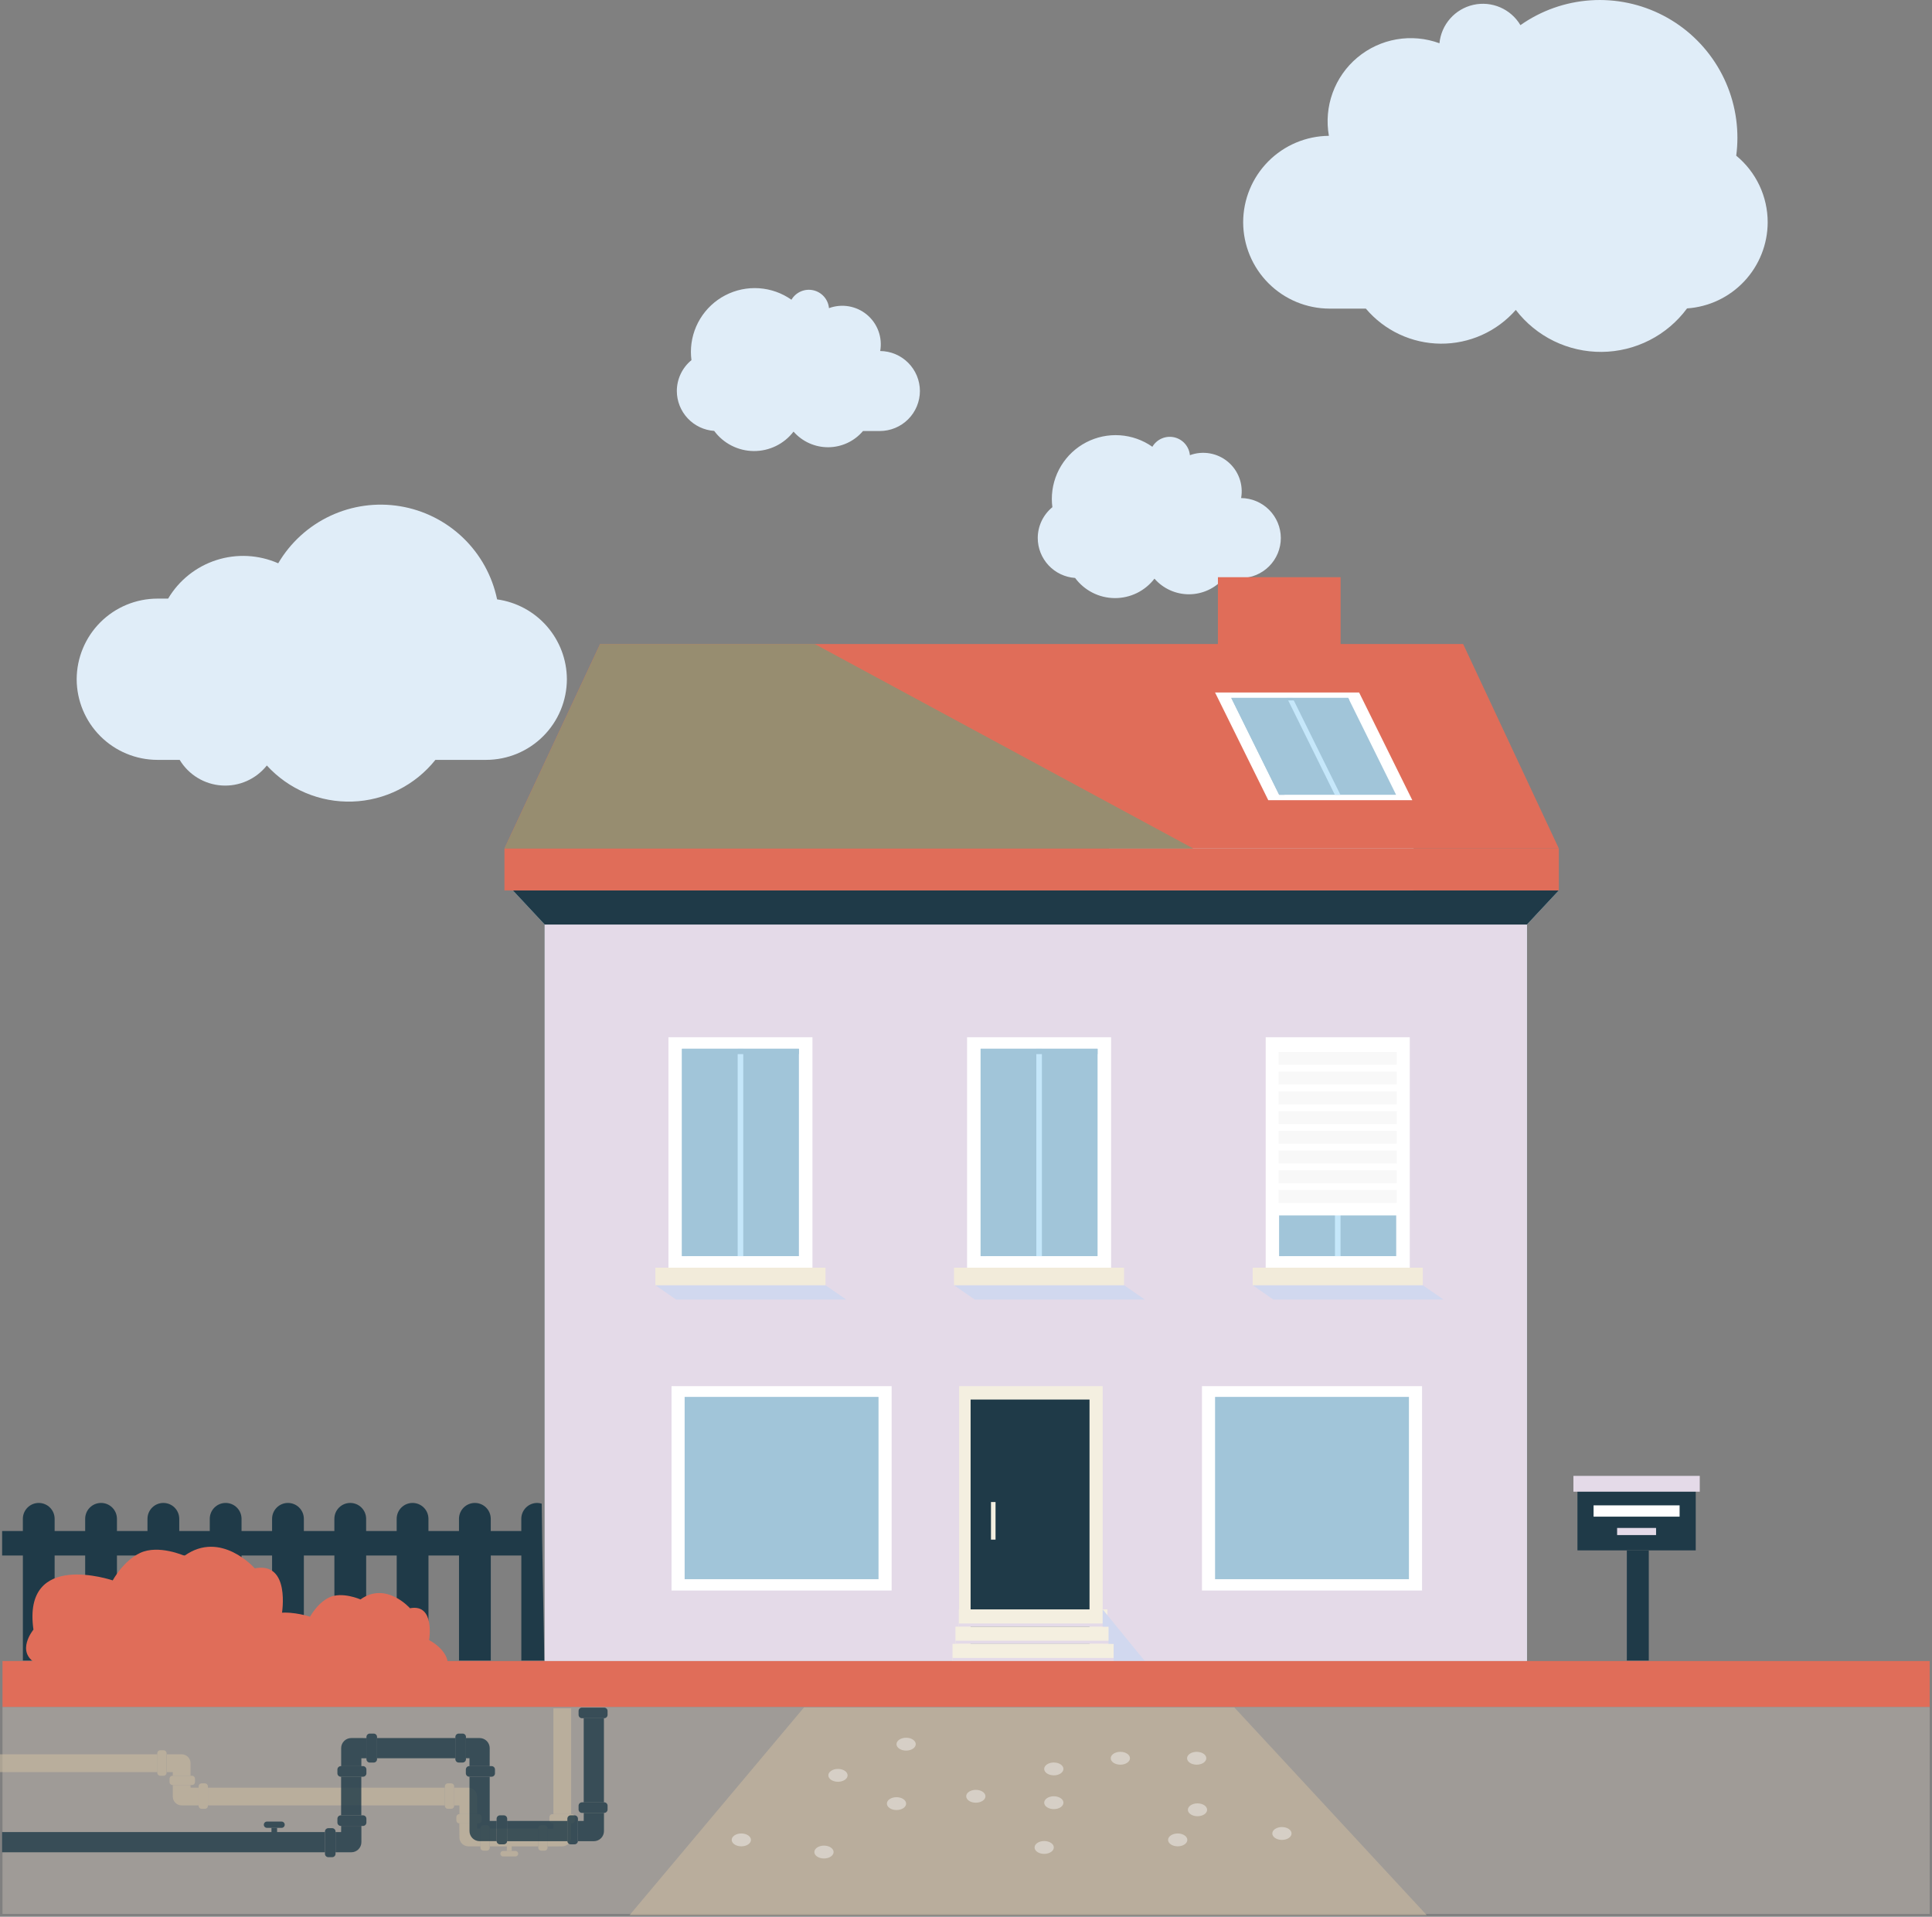 <svg width="737" height="731" viewBox="0 0 737 731" fill="none" xmlns="http://www.w3.org/2000/svg">
<rect x="0" y="0" width="737" height="731" fill="#808080" stroke="none"/>
<g clip-path="url(#clip0_1_2118)">
<path opacity="0.29" d="M736.12 650.98H0.95V729.93H736.12V650.98Z" fill="#ECDECF"/>
<g opacity="0.58">
<path d="M175.25 688.55V691.86H182V685.16C182 684.261 181.643 683.399 181.007 682.763C180.371 682.127 179.509 681.77 178.61 681.77H173.22V688.55H175.25Z" fill="#CBBBA0"/>
<path d="M65.91 675.84V677.23H72.69V672.44C72.69 671.541 72.332 670.679 71.697 670.043C71.061 669.407 70.199 669.05 69.3 669.05H63.6V675.83L65.91 675.84Z" fill="#CBBBA0"/>
<path d="M65.91 685.16C65.91 686.059 66.267 686.921 66.903 687.557C67.539 688.193 68.401 688.55 69.3 688.55H75.76V681.77H72.69V680.77H65.91V685.16Z" fill="#CBBBA0"/>
<path d="M217.88 651.52H211.1V691.85H217.88V651.52Z" fill="#CBBBA0"/>
<path d="M60.05 669.06H0V675.84H60.05V669.06Z" fill="#CBBBA0"/>
<path d="M169.69 681.77H79.31V688.55H169.69V681.77Z" fill="#CBBBA0"/>
<path d="M193.33 704.16V705.91H195.21V704.16H205.33V697.37H186.82V704.16H193.33Z" fill="#CBBBA0"/>
<path d="M175.25 700.76C175.25 701.659 175.607 702.521 176.243 703.157C176.878 703.793 177.741 704.15 178.64 704.15H183.27V697.37H182V695.37H175.22L175.25 700.76Z" fill="#CBBBA0"/>
<path d="M214.49 704.16C215.389 704.16 216.251 703.803 216.887 703.167C217.523 702.531 217.88 701.669 217.88 700.77V695.42H211.1V697.42H208.88V704.2L214.49 704.16Z" fill="#CBBBA0"/>
<path d="M205.33 704.67C205.33 704.97 205.449 705.257 205.661 705.469C205.873 705.681 206.16 705.8 206.46 705.8H207.75C208.05 705.8 208.337 705.681 208.549 705.469C208.761 705.257 208.88 704.97 208.88 704.67V697.2C208.88 696.9 208.761 696.613 208.549 696.401C208.337 696.189 208.05 696.07 207.75 696.07H206.46C206.16 696.07 205.873 696.189 205.661 696.401C205.449 696.613 205.33 696.9 205.33 697.2V704.66V704.67Z" fill="#CBBBA0"/>
<path d="M183.27 704.67C183.27 704.97 183.389 705.257 183.6 705.469C183.812 705.681 184.1 705.8 184.4 705.8H185.69C185.989 705.8 186.277 705.681 186.489 705.469C186.7 705.257 186.82 704.97 186.82 704.67V697.2C186.82 696.9 186.7 696.613 186.489 696.401C186.277 696.189 185.989 696.07 185.69 696.07H184.4C184.1 696.07 183.812 696.189 183.6 696.401C183.389 696.613 183.27 696.9 183.27 697.2V704.66V704.67Z" fill="#CBBBA0"/>
<path d="M169.7 688.72C169.7 689.02 169.819 689.307 170.031 689.519C170.243 689.731 170.531 689.85 170.83 689.85H172.12C172.42 689.85 172.707 689.731 172.919 689.519C173.131 689.307 173.25 689.02 173.25 688.72V681.26C173.25 680.96 173.131 680.673 172.919 680.461C172.707 680.249 172.42 680.13 172.12 680.13H170.83C170.531 680.13 170.243 680.249 170.031 680.461C169.819 680.673 169.7 680.96 169.7 681.26V688.72Z" fill="#CBBBA0"/>
<path d="M75.76 688.72C75.76 689.02 75.879 689.307 76.091 689.519C76.303 689.731 76.59 689.85 76.89 689.85H78.18C78.48 689.85 78.767 689.731 78.979 689.519C79.191 689.307 79.31 689.02 79.31 688.72V681.26C79.31 680.96 79.191 680.673 78.979 680.461C78.767 680.249 78.48 680.13 78.18 680.13H76.89C76.59 680.13 76.303 680.249 76.091 680.461C75.879 680.673 75.76 680.96 75.76 681.26V688.72Z" fill="#CBBBA0"/>
<path d="M60 676.1C60 676.4 60.119 676.687 60.331 676.899C60.543 677.111 60.83 677.23 61.13 677.23H62.42C62.72 677.23 63.007 677.111 63.219 676.899C63.431 676.687 63.55 676.4 63.55 676.1V668.64C63.55 668.34 63.431 668.053 63.219 667.841C63.007 667.629 62.72 667.51 62.42 667.51H61.18C61.028 667.503 60.875 667.527 60.732 667.581C60.589 667.635 60.459 667.717 60.348 667.823C60.238 667.928 60.15 668.055 60.09 668.196C60.031 668.336 60 668.487 60 668.64V676.1Z" fill="#CBBBA0"/>
<path d="M218.18 695.41C218.48 695.41 218.767 695.291 218.979 695.079C219.191 694.867 219.31 694.58 219.31 694.28V693C219.31 692.7 219.191 692.413 218.979 692.201C218.767 691.989 218.48 691.87 218.18 691.87H210.72C210.42 691.87 210.133 691.989 209.921 692.201C209.709 692.413 209.59 692.7 209.59 693V694.29C209.59 694.59 209.709 694.877 209.921 695.089C210.133 695.301 210.42 695.42 210.72 695.42H218.18V695.41Z" fill="#CBBBA0"/>
<path d="M175.21 691.86C174.91 691.86 174.623 691.979 174.411 692.191C174.199 692.403 174.08 692.69 174.08 692.99V694.28C174.08 694.58 174.199 694.867 174.411 695.079C174.623 695.291 174.91 695.41 175.21 695.41H182.67C182.97 695.41 183.257 695.291 183.469 695.079C183.681 694.867 183.8 694.58 183.8 694.28V693C183.8 692.7 183.681 692.413 183.469 692.201C183.257 691.989 182.97 691.87 182.67 691.87H175.21V691.86Z" fill="#CBBBA0"/>
<path d="M65.8 677.23C65.5 677.23 65.213 677.349 65.001 677.561C64.789 677.773 64.67 678.06 64.67 678.36V679.65C64.67 679.95 64.789 680.237 65.001 680.449C65.213 680.661 65.5 680.78 65.8 680.78H73.26C73.56 680.78 73.847 680.661 74.059 680.449C74.271 680.237 74.39 679.95 74.39 679.65V678.36C74.39 678.06 74.271 677.773 74.059 677.561C73.847 677.349 73.56 677.23 73.26 677.23H65.8Z" fill="#CBBBA0"/>
<path d="M191.82 705.91C191.558 705.935 191.315 706.058 191.138 706.253C190.961 706.448 190.863 706.702 190.863 706.965C190.863 707.228 190.961 707.482 191.138 707.677C191.315 707.872 191.558 707.994 191.82 708.02H196.72C196.983 707.994 197.226 707.872 197.403 707.677C197.58 707.482 197.678 707.228 197.678 706.965C197.678 706.702 197.58 706.448 197.403 706.253C197.226 706.058 196.983 705.935 196.72 705.91H191.82Z" fill="#CBBBA0"/>
</g>
<path d="M204.92 573.19C203.312 573.19 201.771 573.828 200.635 574.965C199.498 576.101 198.86 577.643 198.86 579.25V583.91H187.21V579.25C187.21 577.643 186.571 576.101 185.435 574.965C184.298 573.828 182.757 573.19 181.15 573.19C179.542 573.19 178.001 573.828 176.865 574.965C175.728 576.101 175.09 577.643 175.09 579.25V583.91H163.44V579.25C163.44 577.643 162.801 576.101 161.665 574.965C160.528 573.828 158.987 573.19 157.38 573.19C155.772 573.19 154.231 573.828 153.095 574.965C151.958 576.101 151.32 577.643 151.32 579.25V583.91H139.67V579.25C139.67 577.643 139.031 576.101 137.895 574.965C136.758 573.828 135.217 573.19 133.61 573.19C132.002 573.19 130.461 573.828 129.325 574.965C128.188 576.101 127.55 577.643 127.55 579.25V583.91H115.91V579.25C115.91 577.643 115.271 576.101 114.135 574.965C112.998 573.828 111.457 573.19 109.85 573.19C108.242 573.19 106.701 573.828 105.565 574.965C104.428 576.101 103.79 577.643 103.79 579.25V583.91H92.14V579.25C92.14 577.643 91.501 576.101 90.365 574.965C89.228 573.828 87.687 573.19 86.08 573.19C84.472 573.19 82.931 573.828 81.794 574.965C80.658 576.101 80.02 577.643 80.02 579.25V583.91H68.38V579.25C68.38 577.643 67.741 576.101 66.605 574.965C65.468 573.828 63.927 573.19 62.32 573.19C60.712 573.19 59.171 573.828 58.035 574.965C56.898 576.101 56.26 577.643 56.26 579.25V583.91H44.61V579.25C44.61 577.643 43.971 576.101 42.835 574.965C41.698 573.828 40.157 573.19 38.55 573.19C36.942 573.19 35.401 573.828 34.264 574.965C33.128 576.101 32.49 577.643 32.49 579.25V583.91H20.84V579.25C20.84 577.643 20.201 576.101 19.065 574.965C17.928 573.828 16.387 573.19 14.78 573.19C13.172 573.19 11.631 573.828 10.495 574.965C9.358 576.101 8.72 577.643 8.72 579.25V583.91H0.81V593.23H8.73V633.3H20.84V593.23H32.49V633.3H44.61V593.23H56.26V633.3H68.38V593.23H80V633.3H92.14V593.23H103.79V633.3H115.91V593.23H127.56V633.3H139.68V593.23H151.33V633.3H163.45V593.23H175.1V633.3H187.22V593.23H198.87V633.3H207.65C207.31 613.36 206.85 593.42 206.65 573.47C206.09 573.293 205.507 573.198 204.92 573.19Z" fill="#1F3A48"/>
<path d="M473.45 189.95C473.901 187.405 473.673 184.787 472.789 182.358C471.904 179.93 470.395 177.778 468.413 176.119C466.431 174.461 464.046 173.354 461.5 172.912C458.953 172.47 456.335 172.707 453.91 173.6C453.761 171.976 453.101 170.441 452.024 169.216C450.948 167.99 449.51 167.138 447.919 166.781C446.327 166.425 444.664 166.582 443.167 167.23C441.671 167.879 440.418 168.985 439.59 170.39C435.945 167.824 431.665 166.309 427.218 166.009C422.77 165.709 418.326 166.636 414.369 168.689C410.413 170.742 407.096 173.842 404.781 177.652C402.466 181.461 401.241 185.833 401.24 190.29C401.243 191.34 401.313 192.389 401.45 193.43C399.708 194.858 398.304 196.654 397.339 198.689C396.374 200.724 395.873 202.948 395.87 205.2C395.881 209.069 397.357 212.789 400.001 215.613C402.645 218.437 406.261 220.155 410.12 220.42C411.865 222.78 414.135 224.702 416.749 226.035C419.364 227.369 422.253 228.076 425.188 228.102C428.123 228.129 431.024 227.473 433.662 226.186C436.3 224.9 438.603 223.018 440.39 220.69C442.049 222.582 444.095 224.093 446.391 225.121C448.687 226.15 451.177 226.671 453.693 226.649C456.208 226.627 458.689 226.063 460.967 224.995C463.244 223.927 465.265 222.38 466.89 220.46H473.35C477.392 220.447 481.265 218.835 484.122 215.975C486.98 213.116 488.59 209.242 488.6 205.2C488.587 201.177 486.99 197.321 484.154 194.466C481.319 191.612 477.473 189.99 473.45 189.95Z" fill="#E0EDF8"/>
<path d="M335.77 133.87C336.222 131.325 335.993 128.706 335.109 126.278C334.225 123.85 332.715 121.698 330.733 120.039C328.751 118.381 326.366 117.274 323.82 116.832C321.274 116.39 318.656 116.627 316.23 117.52C316.081 115.896 315.421 114.361 314.345 113.136C313.268 111.91 311.831 111.058 310.239 110.701C308.648 110.345 306.984 110.502 305.487 111.15C303.991 111.799 302.739 112.905 301.91 114.31C298.265 111.744 293.986 110.229 289.538 109.929C285.091 109.629 280.646 110.556 276.69 112.609C272.733 114.662 269.416 117.762 267.101 121.572C264.786 125.381 263.561 129.752 263.56 134.21C263.563 135.26 263.633 136.309 263.77 137.35C262.028 138.778 260.624 140.574 259.66 142.609C258.695 144.644 258.193 146.868 258.19 149.12C258.202 152.988 259.678 156.709 262.322 159.533C264.966 162.357 268.581 164.075 272.44 164.34C274.185 166.7 276.455 168.622 279.07 169.955C281.684 171.289 284.573 171.996 287.508 172.022C290.443 172.048 293.344 171.393 295.982 170.106C298.62 168.82 300.924 166.938 302.71 164.61C304.369 166.501 306.416 168.013 308.711 169.041C311.007 170.07 313.498 170.591 316.013 170.569C318.529 170.547 321.01 169.983 323.287 168.915C325.565 167.847 327.585 166.3 329.21 164.38H335.67C339.711 164.367 343.582 162.756 346.439 159.899C349.296 157.042 350.907 153.171 350.92 149.13C350.91 145.105 349.314 141.246 346.478 138.39C343.642 135.533 339.795 133.909 335.77 133.87Z" fill="#E0EDF8"/>
<path d="M506.93 51.8C505.955 46.306 506.446 40.652 508.355 35.409C510.264 30.166 513.522 25.52 517.801 21.939C522.08 18.358 527.228 15.969 532.725 15.014C538.223 14.059 543.875 14.572 549.11 16.5C549.446 13.005 550.878 9.705 553.202 7.072C555.526 4.44 558.623 2.609 562.05 1.843C565.476 1.076 569.058 1.413 572.282 2.804C575.506 4.196 578.208 6.571 580 9.59C587.87 4.045 597.112 0.77 606.717 0.123C616.322 -0.525 625.92 1.48 634.463 5.918C643.006 10.356 650.164 17.056 655.156 25.287C660.149 33.519 662.783 42.963 662.77 52.59C662.766 54.857 662.615 57.122 662.32 59.37C666.073 62.456 669.096 66.335 671.171 70.729C673.246 75.123 674.321 79.921 674.32 84.78C674.299 93.13 671.113 101.161 665.405 107.255C659.697 113.35 651.891 117.053 643.56 117.62C639.795 122.715 634.897 126.865 629.254 129.743C623.61 132.621 617.375 134.148 611.04 134.205C604.705 134.261 598.444 132.844 592.75 130.067C587.056 127.289 582.086 123.227 578.23 118.2C574.652 122.284 570.234 125.548 565.278 127.769C560.322 129.989 554.946 131.114 549.516 131.067C544.086 131.019 538.73 129.8 533.814 127.494C528.898 125.187 524.537 121.846 521.03 117.7H507.15C498.426 117.679 490.065 114.204 483.896 108.035C477.727 101.866 474.252 93.504 474.23 84.78C474.235 76.083 477.673 67.74 483.797 61.564C489.92 55.388 498.234 51.879 506.93 51.8Z" fill="#E0EDF8"/>
<path d="M189.63 228.59C187.768 219.621 183.233 211.427 176.624 205.085C170.014 198.744 161.639 194.552 152.601 193.063C143.563 191.573 134.286 192.856 125.99 196.741C117.695 200.627 110.771 206.933 106.13 214.83C98.693 211.555 90.313 211.117 82.575 213.599C74.837 216.08 68.275 221.31 64.13 228.3H60C51.852 228.324 44.044 231.571 38.283 237.333C32.521 243.094 29.274 250.902 29.25 259.05C29.274 267.198 32.521 275.006 38.283 280.767C44.044 286.529 51.852 289.776 60 289.8H68.54C70.231 292.604 72.575 294.957 75.372 296.658C78.17 298.359 81.338 299.357 84.605 299.567C87.873 299.778 91.142 299.194 94.135 297.866C97.127 296.537 99.754 294.504 101.79 291.94C105.913 296.457 110.966 300.027 116.602 302.402C122.237 304.777 128.321 305.902 134.434 305.699C140.546 305.495 146.541 303.969 152.007 301.224C157.472 298.479 162.277 294.582 166.09 289.8H185.5C193.648 289.776 201.456 286.529 207.217 280.767C212.979 275.006 216.226 267.198 216.25 259.05C216.224 251.619 213.517 244.446 208.627 238.85C203.737 233.254 196.991 229.611 189.63 228.59Z" fill="#E0EDF8"/>
<path d="M539.26 339.58V310.52H423.08V339.58H195.63L207.79 352.6V633.48H240.71H266.42H246.84H274.54H286.42H290.63H295.64H300.25H339.26H341H384.62H389.63H393.84H405.72H433.42H459.13H549.56H582.48V352.6L594.65 339.58H539.26Z" fill="#C1E5F4"/>
<path d="M582.48 352.6H207.79V633.48H582.48V352.6Z" fill="#E4DAE8"/>
<path d="M582.48 352.6H207.79L195.63 339.58H594.65L582.48 352.6Z" fill="#1F3A48"/>
<g style="mix-blend-mode:multiply">
<path d="M250.01 490.16L257.94 495.64H322.83L314.9 490.16H250.01Z" fill="#D1D8EF"/>
</g>
<path d="M309.93 395.58H254.99V483.47H309.93V395.58Z" fill="white"/>
<path d="M314.9 483.47H250.01V490.15H314.9V483.47Z" fill="#F2EBDA"/>
<path d="M304.76 399.99H260.15V479.06H304.76V399.99Z" fill="#A1C5D9"/>
<path d="M283.53 399.99H281.4V479.06H283.53V399.99Z" fill="#C5E7FA"/>
<g style="mix-blend-mode:multiply">
<path d="M262.19 402.02H304.76V399.99H260.15V479.06H262.19V402.02Z" fill="#A1C5D9"/>
</g>
<g style="mix-blend-mode:multiply">
<path d="M363.93 490.16L371.85 495.64H436.75L428.82 490.16H363.93Z" fill="#D1D8EF"/>
</g>
<path d="M423.85 395.58H368.91V483.47H423.85V395.58Z" fill="white"/>
<path d="M428.81 483.47H363.92V490.15H428.81V483.47Z" fill="#F2EBDA"/>
<path d="M418.69 399.99H374.08V479.06H418.69V399.99Z" fill="#A1C5D9"/>
<path d="M397.46 399.99H395.33V479.06H397.46V399.99Z" fill="#C5E7FA"/>
<g style="mix-blend-mode:multiply">
<path d="M376.12 402.02H418.69V399.99H374.08V479.06H376.12V402.02Z" fill="#A1C5D9"/>
</g>
<g style="mix-blend-mode:multiply">
<path d="M477.86 490.16L485.78 495.64H550.68L542.75 490.16H477.86Z" fill="#D1D8EF"/>
</g>
<path d="M537.79 395.58H482.83V483.47H537.79V395.58Z" fill="white"/>
<path d="M542.75 483.47H477.86V490.15H542.75V483.47Z" fill="#F2EBDA"/>
<path d="M532.61 399.99H488V479.06H532.61V399.99Z" fill="#A1C5D9"/>
<path d="M511.37 399.99H509.25V479.06H511.37V399.99Z" fill="#C5E7FA"/>
<g style="mix-blend-mode:multiply">
<path d="M490.04 402.02H532.61V399.99H488V479.06H490.04V402.02Z" fill="#A1C5D9"/>
</g>
<path d="M420.63 528.65H365.88V633.48H420.63V528.65Z" fill="#F4EFE0"/>
<path d="M415.62 533.76H370.26V633.47H415.62V533.76Z" fill="#1F3A48"/>
<path d="M379.77 572.84H378.03V587.18H379.77V572.84Z" fill="#F4EFE0"/>
<path d="M423.72 620.36H364.48V626.92H423.72V620.36Z" fill="#F4EFE0"/>
<path d="M423.72 625.73H364.48V626.92H423.72V625.73Z" fill="#E4DAE8"/>
<path d="M424.84 626.92H363.36V633.48H424.84V626.92Z" fill="#F4EFE0"/>
<path d="M424.84 632.3H363.36V633.47H424.84V632.3Z" fill="#E4DAE8"/>
<path d="M422.43 613.79H365.77V620.36H422.43V613.79Z" fill="#F4EFE0"/>
<path d="M422.43 619.16H365.77V620.36H422.43V619.16Z" fill="#E4DAE8"/>
<path d="M420.63 613.79V620.36H422.88V626.92H424.84V633.48H436.72L420.63 613.79Z" fill="#D1D8EF"/>
<path d="M542.47 528.65H458.51V606.59H542.47V528.65Z" fill="white"/>
<path d="M537.47 532.75H463.51V602.27H537.47V532.75Z" fill="#A1C5D9"/>
<path d="M340.13 528.65H256.17V606.59H340.13V528.65Z" fill="white"/>
<path d="M335.13 532.75H261.17V602.27H335.13V532.75Z" fill="#A1C5D9"/>
<path d="M594.65 323.61H192.43V339.59H594.65V323.61Z" fill="#E06D59"/>
<path d="M558.14 245.61H228.93L192.43 323.61H594.65L558.14 245.61Z" fill="#E06D59"/>
<g style="mix-blend-mode:multiply">
<path d="M192.43 323.61H455.1L455.15 323.58L310.8 245.61H228.93L192.43 323.61Z" fill="#978D70"/>
</g>
<path d="M736.12 633.48H0.95V650.98H736.12V633.48Z" fill="#E06D59"/>
<path d="M538.76 305.18H483.81L463.51 264.1H518.46L538.76 305.18Z" fill="white"/>
<path d="M532.57 303.12H487.96L469.69 266.17H514.3L532.57 303.12Z" fill="#A1C5D9"/>
<path d="M509.2 303.12L490.94 266.17H493.07L511.33 303.12H509.2Z" fill="#C5E7FA"/>
<g style="mix-blend-mode:multiply">
<path d="M472.21 267.12H514.77L514.3 266.17H469.69L487.96 303.12H490L472.21 267.12Z" fill="#A1C5D9"/>
</g>
<path d="M511.4 220.13H464.6V246.61H511.4V220.13Z" fill="#E06D59"/>
<path d="M646.87 567.86H601.75V591.28H646.87V567.86Z" fill="#1F3A48"/>
<path d="M648.41 562.87H600.21V568.9H648.41V562.87Z" fill="#E4DAE8"/>
<g style="mix-blend-mode:multiply">
<path d="M628.96 591.28H620.59V633.3H628.96V591.28Z" fill="#1F3A48"/>
</g>
<path d="M641.28 573.59H607.34V578.94H641.28V573.59Z" fill="white"/>
<path d="M606.78 579.46H641.85V573.07H606.78V579.46ZM607.9 574.11H640.72V578.42H607.9V574.11Z" fill="#1F3A48"/>
<path d="M631.51 582.95H617.12V585.22H631.51V582.95Z" fill="#E4DAE8"/>
<path d="M616.88 585.44H631.74V582.73H616.88V585.44ZM617.36 583.17H631.27V585H617.36V583.17Z" fill="#E4DAE8"/>
<path d="M107.53 615.38C107.53 615.38 110.94 595.46 97.18 598.13C97.18 598.13 84.24 583.41 70.36 593.35C70.36 593.35 60.48 588.95 53.45 592.26C47 595.3 43 602.73 43 602.73C43 602.73 8.41 590.93 12.76 621.51C12.76 621.51 5.76 629.94 13.85 634.44C21.94 638.94 27.47 636.13 27.47 636.13C27.47 636.13 23.75 647.24 32.06 649.23C40.37 651.22 48.88 645.23 49.06 643.76C49.06 643.76 61.99 655.56 70.88 642.67C70.88 642.67 88.04 656.2 95.39 635.06C95.39 635.06 107 643.96 111.66 639.7C127.4 625.31 107.53 615.38 107.53 615.38Z" fill="#E06D59"/>
<path d="M163.69 625.5C163.69 625.5 166.09 611.5 156.4 613.35C156.4 613.35 147.29 602.98 137.51 609.99C137.51 609.99 130.51 606.89 125.6 609.22C121.05 611.36 118.27 616.59 118.27 616.59C118.27 616.59 93.87 608.28 96.93 629.82C96.93 629.82 92.01 635.76 97.69 638.93C103.37 642.1 107.29 640.12 107.29 640.12C107.29 640.12 104.67 647.95 110.52 649.35C116.37 650.75 122.37 646.51 122.47 645.5C122.47 645.5 131.58 653.81 137.84 644.74C137.84 644.74 149.93 654.27 155.1 639.38C155.1 639.38 163.28 645.65 166.56 642.65C177.68 632.49 163.69 625.5 163.69 625.5Z" fill="#E06D59"/>
<path opacity="0.58" d="M544.27 730.41H240.15L306.72 651.15H470.83L544.27 730.41Z" fill="#CBBBA0"/>
<path opacity="0.42" d="M319.66 679.53C321.687 679.53 323.33 678.433 323.33 677.08C323.33 675.727 321.687 674.63 319.66 674.63C317.633 674.63 315.99 675.727 315.99 677.08C315.99 678.433 317.633 679.53 319.66 679.53Z" fill="white"/>
<path opacity="0.42" d="M282.8 704.15C284.827 704.15 286.47 703.053 286.47 701.7C286.47 700.347 284.827 699.25 282.8 699.25C280.773 699.25 279.13 700.347 279.13 701.7C279.13 703.053 280.773 704.15 282.8 704.15Z" fill="white"/>
<path opacity="0.42" d="M341.99 690.31C344.017 690.31 345.66 689.213 345.66 687.86C345.66 686.507 344.017 685.41 341.99 685.41C339.963 685.41 338.32 686.507 338.32 687.86C338.32 689.213 339.963 690.31 341.99 690.31Z" fill="white"/>
<path opacity="0.42" d="M314.32 708.78C316.347 708.78 317.99 707.683 317.99 706.33C317.99 704.977 316.347 703.88 314.32 703.88C312.294 703.88 310.65 704.977 310.65 706.33C310.65 707.683 312.294 708.78 314.32 708.78Z" fill="white"/>
<path opacity="0.42" d="M345.66 667.64C347.687 667.64 349.33 666.543 349.33 665.19C349.33 663.837 347.687 662.74 345.66 662.74C343.633 662.74 341.99 663.837 341.99 665.19C341.99 666.543 343.633 667.64 345.66 667.64Z" fill="white"/>
<path opacity="0.42" d="M372.25 687.51C374.277 687.51 375.92 686.413 375.92 685.06C375.92 683.707 374.277 682.61 372.25 682.61C370.223 682.61 368.58 683.707 368.58 685.06C368.58 686.413 370.223 687.51 372.25 687.51Z" fill="white"/>
<path opacity="0.42" d="M402 689.96C404.027 689.96 405.67 688.863 405.67 687.51C405.67 686.157 404.027 685.06 402 685.06C399.973 685.06 398.33 686.157 398.33 687.51C398.33 688.863 399.973 689.96 402 689.96Z" fill="white"/>
<path opacity="0.42" d="M402 677.08C404.027 677.08 405.67 675.983 405.67 674.63C405.67 673.277 404.027 672.18 402 672.18C399.973 672.18 398.33 673.277 398.33 674.63C398.33 675.983 399.973 677.08 402 677.08Z" fill="white"/>
<path opacity="0.42" d="M398.33 707.03C400.357 707.03 402 705.933 402 704.58C402 703.227 400.357 702.13 398.33 702.13C396.303 702.13 394.66 703.227 394.66 704.58C394.66 705.933 396.303 707.03 398.33 707.03Z" fill="white"/>
<path opacity="0.42" d="M427.38 673.01C429.407 673.01 431.05 671.913 431.05 670.56C431.05 669.207 429.407 668.11 427.38 668.11C425.353 668.11 423.71 669.207 423.71 670.56C423.71 671.913 425.353 673.01 427.38 673.01Z" fill="white"/>
<path opacity="0.42" d="M456.81 692.67C458.837 692.67 460.48 691.573 460.48 690.22C460.48 688.867 458.837 687.77 456.81 687.77C454.783 687.77 453.14 688.867 453.14 690.22C453.14 691.573 454.783 692.67 456.81 692.67Z" fill="white"/>
<path opacity="0.42" d="M449.26 704.15C451.287 704.15 452.93 703.053 452.93 701.7C452.93 700.347 451.287 699.25 449.26 699.25C447.233 699.25 445.59 700.347 445.59 701.7C445.59 703.053 447.233 704.15 449.26 704.15Z" fill="white"/>
<path opacity="0.42" d="M456.5 673.01C458.527 673.01 460.17 671.913 460.17 670.56C460.17 669.207 458.527 668.11 456.5 668.11C454.473 668.11 452.83 669.207 452.83 670.56C452.83 671.913 454.473 673.01 456.5 673.01Z" fill="white"/>
<path opacity="0.42" d="M489.02 701.7C491.046 701.7 492.69 700.603 492.69 699.25C492.69 697.897 491.046 696.8 489.02 696.8C486.993 696.8 485.35 697.897 485.35 699.25C485.35 700.603 486.993 701.7 489.02 701.7Z" fill="white"/>
<path opacity="0.8" d="M137.83 677.6H130.12V692.33H137.83V677.6Z" fill="#1F3A48"/>
<path opacity="0.8" d="M173.73 662.85H143.83V670.56H173.73V662.85Z" fill="#1F3A48"/>
<path opacity="0.8" d="M222.67 694.47H220.48V702.11C220.48 702.11 220.48 702.11 220.48 702.19H226.54C227.564 702.19 228.546 701.783 229.27 701.06C229.994 700.336 230.4 699.354 230.4 698.33V691.4H222.69L222.67 694.47Z" fill="#1F3A48"/>
<path opacity="0.8" d="M230.38 655.28H222.67V687.37H230.38V655.28Z" fill="#1F3A48"/>
<path opacity="0.8" d="M134 662.85C132.976 662.85 131.994 663.257 131.27 663.981C130.546 664.705 130.14 665.686 130.14 666.71V673.57H137.85V670.57H139.85V662.86L134 662.85Z" fill="#1F3A48"/>
<path opacity="0.8" d="M186.81 666.71C186.81 665.686 186.403 664.705 185.679 663.981C184.955 663.257 183.974 662.85 182.95 662.85H177.76V670.56H179.09V673.56H186.8L186.81 666.71Z" fill="#1F3A48"/>
<path opacity="0.8" d="M216.44 694.47H193.44V702.11C193.44 702.11 193.44 702.11 193.44 702.19H216.44C216.44 702.19 216.44 702.19 216.44 702.11V694.47Z" fill="#1F3A48"/>
<path opacity="0.8" d="M189.45 694.47H186.81V677.6H179.1V698.32C179.1 699.344 179.506 700.326 180.23 701.05C180.954 701.773 181.936 702.18 182.96 702.18H189.46C189.46 702.18 189.46 702.18 189.46 702.1L189.45 694.47Z" fill="#1F3A48"/>
<path opacity="0.8" d="M105.7 698.71V697.11H103.56V698.71H0.81V706.42H123.94V698.71H105.7Z" fill="#1F3A48"/>
<path opacity="0.8" d="M130.12 698.71H128V706.42H134C134.507 706.42 135.009 706.32 135.477 706.126C135.945 705.932 136.371 705.648 136.729 705.29C137.088 704.931 137.372 704.506 137.566 704.037C137.76 703.569 137.86 703.067 137.86 702.56V696.36H130.15L130.12 698.71Z" fill="#1F3A48"/>
<path opacity="0.8" d="M128 698.52C128 698.178 127.864 697.85 127.622 697.608C127.38 697.366 127.052 697.23 126.71 697.23H125.25C124.908 697.23 124.58 697.366 124.338 697.608C124.096 697.85 123.96 698.178 123.96 698.52V707C123.96 707.342 124.096 707.67 124.338 707.912C124.58 708.154 124.908 708.29 125.25 708.29H126.71C127.052 708.29 127.38 708.154 127.622 707.912C127.864 707.67 128 707.342 128 707V698.52Z" fill="#1F3A48"/>
<path opacity="0.8" d="M143.83 662.44C143.83 662.098 143.694 661.77 143.452 661.528C143.21 661.286 142.882 661.15 142.54 661.15H141.08C140.738 661.15 140.41 661.286 140.168 661.528C139.926 661.77 139.79 662.098 139.79 662.44V670.92C139.79 671.262 139.926 671.59 140.168 671.832C140.41 672.074 140.738 672.21 141.08 672.21H142.54C142.882 672.21 143.21 672.074 143.452 671.832C143.694 671.59 143.83 671.262 143.83 670.92V662.44Z" fill="#1F3A48"/>
<path opacity="0.8" d="M177.76 662.44C177.76 662.098 177.624 661.77 177.382 661.528C177.14 661.286 176.812 661.15 176.47 661.15H175C174.658 661.15 174.33 661.286 174.088 661.528C173.846 661.77 173.71 662.098 173.71 662.44V670.92C173.713 671.26 173.85 671.586 174.091 671.826C174.333 672.066 174.66 672.2 175 672.2H176.46C176.802 672.2 177.13 672.064 177.372 671.822C177.614 671.58 177.75 671.252 177.75 670.91V662.43L177.76 662.44Z" fill="#1F3A48"/>
<path opacity="0.8" d="M193.48 694.47V693.62C193.48 693.278 193.345 692.95 193.103 692.708C192.861 692.466 192.533 692.33 192.19 692.33H190.73C190.388 692.33 190.06 692.466 189.818 692.708C189.576 692.95 189.44 693.278 189.44 693.62V702.1C189.44 702.1 189.44 702.1 189.44 702.18C189.461 702.506 189.604 702.813 189.842 703.038C190.079 703.262 190.393 703.388 190.72 703.39H192.18C192.507 703.388 192.821 703.262 193.059 703.038C193.297 702.813 193.44 702.506 193.46 702.18C193.46 702.18 193.46 702.18 193.46 702.1L193.48 694.47Z" fill="#1F3A48"/>
<path opacity="0.8" d="M220.47 694.47V693.62C220.47 693.278 220.334 692.95 220.092 692.708C219.85 692.466 219.522 692.33 219.18 692.33H217.72C217.378 692.33 217.049 692.466 216.808 692.708C216.566 692.95 216.43 693.278 216.43 693.62V702.1C216.43 702.1 216.43 702.1 216.43 702.18C216.45 702.506 216.593 702.813 216.831 703.038C217.069 703.262 217.383 703.388 217.71 703.39H219.17C219.497 703.388 219.811 703.262 220.048 703.038C220.286 702.813 220.429 702.506 220.45 702.18C220.45 702.18 220.45 702.18 220.45 702.1L220.47 694.47Z" fill="#1F3A48"/>
<path opacity="0.8" d="M130 692.33C129.658 692.33 129.33 692.466 129.088 692.708C128.846 692.95 128.71 693.278 128.71 693.62V695.08C128.71 695.422 128.846 695.75 129.088 695.992C129.33 696.234 129.658 696.37 130 696.37H138.48C138.822 696.37 139.15 696.234 139.392 695.992C139.634 695.75 139.77 695.422 139.77 695.08V693.62C139.77 693.278 139.634 692.95 139.392 692.708C139.15 692.466 138.822 692.33 138.48 692.33H130Z" fill="#1F3A48"/>
<path opacity="0.8" d="M130 673.57C129.658 673.57 129.33 673.706 129.088 673.948C128.846 674.19 128.71 674.518 128.71 674.86V676.32C128.713 676.66 128.85 676.986 129.091 677.226C129.333 677.466 129.66 677.6 130 677.6H138.48C138.822 677.6 139.15 677.464 139.392 677.222C139.634 676.98 139.77 676.652 139.77 676.31V674.85C139.77 674.508 139.634 674.18 139.392 673.938C139.15 673.696 138.822 673.56 138.48 673.56H130V673.57Z" fill="#1F3A48"/>
<path opacity="0.8" d="M187.53 677.6C187.872 677.6 188.2 677.464 188.442 677.222C188.684 676.98 188.82 676.652 188.82 676.31V674.85C188.82 674.508 188.684 674.18 188.442 673.938C188.2 673.696 187.872 673.56 187.53 673.56H179C178.658 673.56 178.33 673.696 178.088 673.938C177.846 674.18 177.71 674.508 177.71 674.85V676.31C177.71 676.652 177.846 676.98 178.088 677.222C178.33 677.464 178.658 677.6 179 677.6H187.48H187.53Z" fill="#1F3A48"/>
<path opacity="0.8" d="M222 687.37C221.658 687.37 221.33 687.506 221.088 687.748C220.846 687.99 220.71 688.318 220.71 688.66V690.12C220.713 690.461 220.85 690.786 221.091 691.026C221.333 691.266 221.66 691.4 222 691.4H230.48C230.822 691.4 231.15 691.264 231.392 691.022C231.634 690.78 231.77 690.452 231.77 690.11V688.65C231.77 688.308 231.634 687.98 231.392 687.738C231.15 687.496 230.822 687.36 230.48 687.36H222V687.37Z" fill="#1F3A48"/>
<path opacity="0.8" d="M222 651.24C221.658 651.24 221.33 651.376 221.088 651.618C220.846 651.86 220.71 652.188 220.71 652.53V654C220.71 654.342 220.846 654.67 221.088 654.912C221.33 655.154 221.658 655.29 222 655.29H230.48C230.822 655.29 231.15 655.154 231.392 654.912C231.634 654.67 231.77 654.342 231.77 654V652.54C231.77 652.198 231.634 651.87 231.392 651.628C231.15 651.386 230.822 651.25 230.48 651.25H222V651.24Z" fill="#1F3A48"/>
<path opacity="0.8" d="M107.41 697.11C107.728 697.11 108.033 696.984 108.258 696.759C108.483 696.534 108.61 696.228 108.61 695.91C108.61 695.592 108.483 695.287 108.258 695.062C108.033 694.836 107.728 694.71 107.41 694.71H101.84C101.521 694.71 101.216 694.836 100.991 695.062C100.766 695.287 100.64 695.592 100.64 695.91C100.64 696.228 100.766 696.534 100.991 696.759C101.216 696.984 101.521 697.11 101.84 697.11H107.41Z" fill="#1F3A48"/>
<path d="M534.61 398.18H485.95V463.54H534.61V398.18Z" fill="white"/>
<path opacity="0.11" d="M532.84 453.86H487.73V458.77H532.84V453.86Z" fill="#C6C6C6"/>
<path opacity="0.11" d="M532.84 446.34H487.73V451.25H532.84V446.34Z" fill="#C6C6C6"/>
<path opacity="0.11" d="M532.84 438.81H487.73V443.72H532.84V438.81Z" fill="#C6C6C6"/>
<path opacity="0.11" d="M532.84 431.29H487.73V436.2H532.84V431.29Z" fill="#C6C6C6"/>
<path opacity="0.11" d="M532.84 423.77H487.73V428.68H532.84V423.77Z" fill="#C6C6C6"/>
<path opacity="0.11" d="M532.84 416.25H487.73V421.16H532.84V416.25Z" fill="#C6C6C6"/>
<path opacity="0.11" d="M532.84 408.72H487.73V413.63H532.84V408.72Z" fill="#C6C6C6"/>
<path opacity="0.11" d="M532.84 401.2H487.73V406.11H532.84V401.2Z" fill="#C6C6C6"/>
</g>
<defs>
<clipPath id="clip0_1_2118">
<rect width="736.12" height="730.41" fill="white"/>
</clipPath>
</defs>
</svg>
